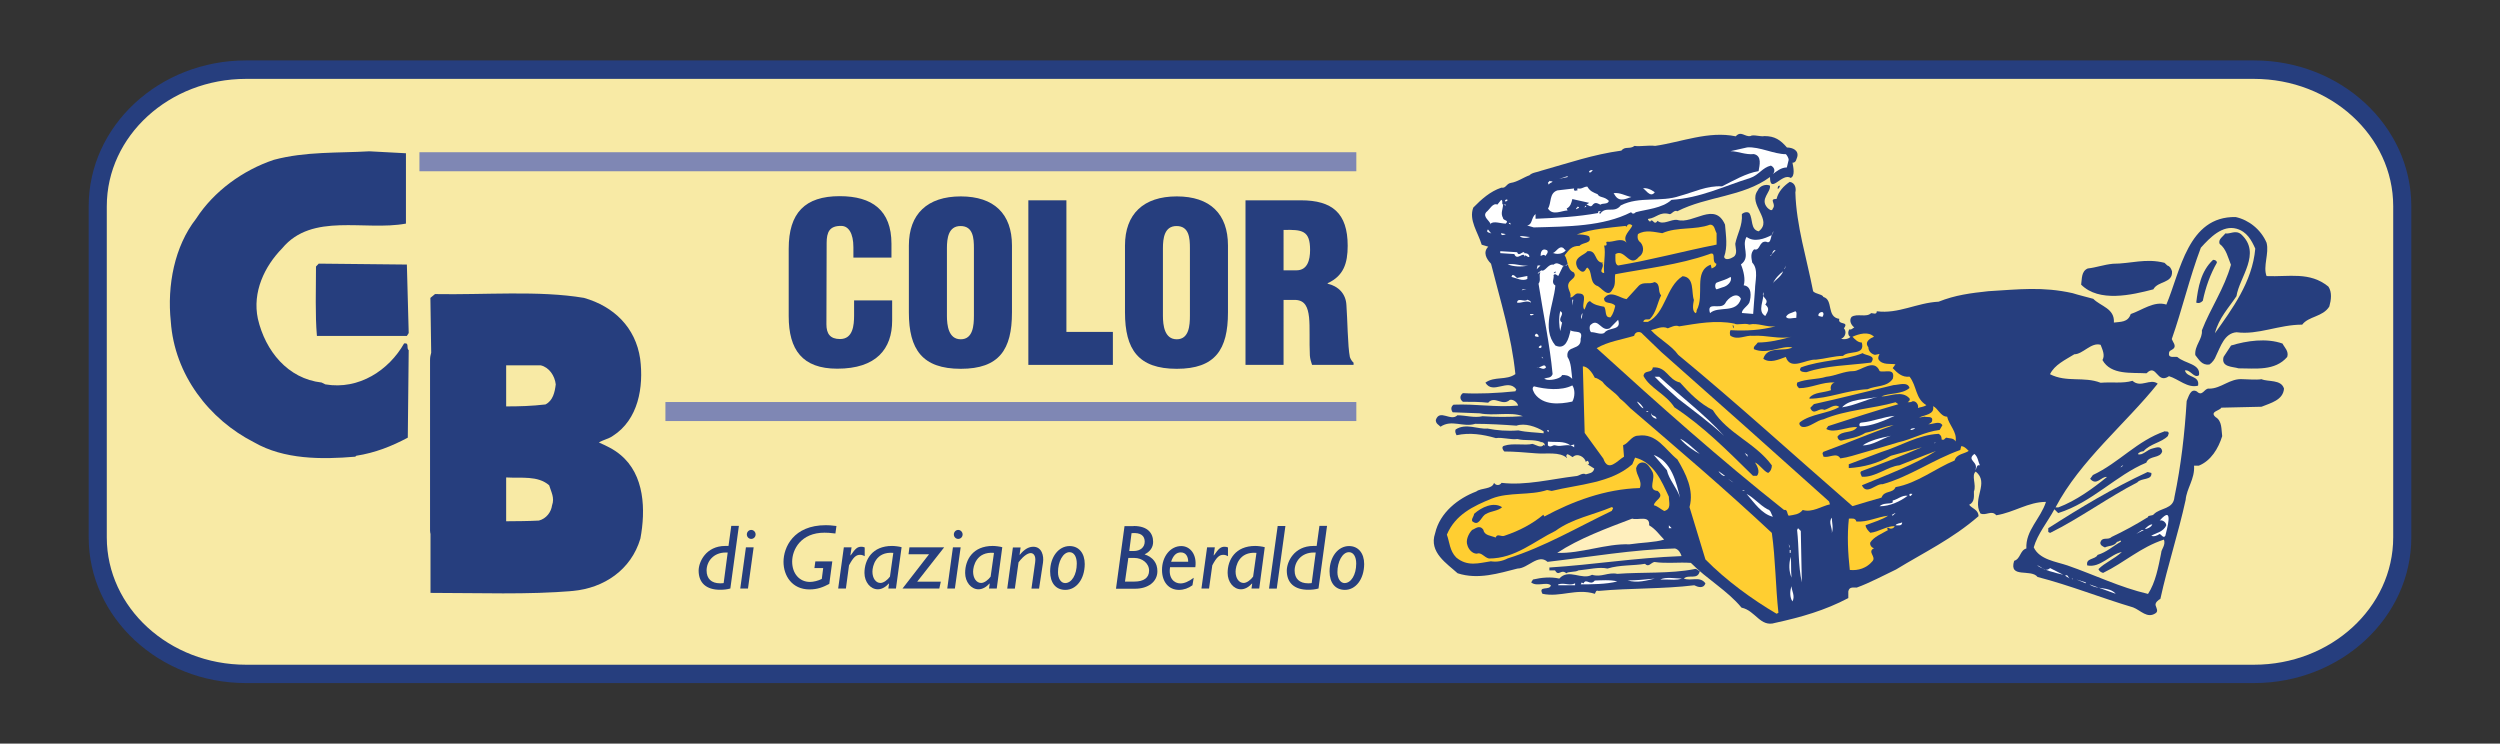 <?xml version="1.0" encoding="utf-8"?>
<!-- Generator: Adobe Illustrator 25.4.1, SVG Export Plug-In . SVG Version: 6.00 Build 0)  -->
<svg version="1.1" id="Livello_1" xmlns="http://www.w3.org/2000/svg" xmlns:xlink="http://www.w3.org/1999/xlink" x="0px" y="0px"
	 viewBox="0 0 216.78 64.48" style="enable-background:new 0 0 216.78 64.48;" xml:space="preserve">
<rect x="0" y="0" width="216.78" height="64.48" fill="#333333" stroke="none"/>
<style type="text/css">
	.st0{fill:#F8EAA5;}
	.st1{fill:none;}
	.st2{fill:#263E7E;}
	.st3{fill:#FFFFFF;}
	.st4{fill:#FFCE31;}
	.st5{fill:#FFEFBD;}
	.st6{fill:#7F87B4;}
	.st7{display:none;}
	.st8{display:inline;fill:#133A6E;}
</style>
<g>
	<path class="st0" d="M196.15,58.43H20.64c-6.47,0-11.77-5.3-11.77-11.77V17.81c0-6.47,5.3-11.77,11.77-11.77h175.51
		c6.47,0,11.77,5.3,11.77,11.77v28.85C207.91,53.14,202.62,58.43,196.15,58.43z"/>
	<rect x="8.48" y="6.04" class="st1" width="199.83" height="52.39"/>
	<rect x="8.48" y="6.04" class="st1" width="199.83" height="52.39"/>
	<path class="st2" d="M21.33,6.84c-6.66,0-12.07,4.95-12.07,11.04V46.6c0,6.09,5.41,11.04,12.07,11.04h174.12
		c6.66,0,12.07-4.95,12.07-11.04V17.88c0-6.09-5.42-11.04-12.07-11.04H21.33z M195.45,59.23H21.33c-7.52,0-13.64-5.67-13.64-12.64
		V17.88c0-6.97,6.12-12.64,13.64-12.64h174.12c7.52,0,13.64,5.67,13.64,12.64V46.6C209.09,53.56,202.97,59.23,195.45,59.23"/>
	<path class="st2" d="M151.78,11.8c0.24-0.17,0.89,0.08,1.22,0c0.89,0,1.38,0.33,1.95,0.99c0.49,0,1.05,0.25,0.89,0.83
		c-0.08,0.16-0.08,0.49-0.41,0.49c0.08,0.41,0.24,1.16-0.16,1.32c-0.73-0.5-1.79,1.48-1.79-0.08c-2.36,1.73-5.44,1.65-8.04,2.97
		c-0.24-0.16-0.49,0.25-0.65,0.25c-0.89-0.25-1.14,0.33-1.87,0.41c-0.08,0.08,0.08,0.16,0.16,0.25c0.24-0.41,0.32,0.41,0.65-0.08
		c0.49,0.41,1.14-0.16,1.71-0.08c1.38,0.41,3.25-1.65,4.14,0.41c0.08,0.99,0.24,1.9-0.08,2.8c0.08,0.33,0.57,0.16,0.81,0
		c0.4-0.25,0.16-0.83,0.16-1.15c0.16-0.83,0.65-1.57,0.57-2.56c0.16-0.16,0.49-0.25,0.65-0.08c0.33,0.5,0.08,1.41,0.81,1.57
		c1.3-0.99-0.98-2.31-0.08-3.55c0.16-0.41,0.73-0.58,1.06-0.41c0.08,0.58-0.89,1.15-0.24,1.9c0.08,0.08,0.41,0.41,0.49,0.08
		c0.32-0.41-0.4-0.83,0.32-0.83c0.16-0.66,0.65-1.15,1.14-1.48c0.49,0.08,0.57,0.58,0.49,0.91c0.08,2.89,0.98,5.69,1.54,8.58
		c0.24,0.25,0.81,0.25,0.89,0.49c0.89,0.25,0.24,1.73,1.38,1.9c-0.16,0.58,0.89,0.16,0.4,0.82c0.24,0.25,0.16,0.74-0.24,0.91
		c0.33,0.08,0.65,0,0.81-0.17c-0.24-0.08-0.24-0.5-0.08-0.66c0.16,0.08,0.24-0.08,0.41-0.16c-0.24-0.17-0.49-0.58-0.24-0.91
		c0.49-0.33,1.3,0.08,1.7-0.33c0.16,0,0.49,0.17,0.49-0.16c1.87,0.25,3.49-0.74,5.36-0.83c1.46-0.58,2.76-0.74,4.31-0.91
		c2.68-0.16,4.71-0.41,7.31,0.17c0.49,0.16,1.22,0.33,1.79,0.49c0.65,0.66,1.87,0.83,1.79,2.06c0.57-0.08,1.22,0,1.46-0.74
		c0.98-0.33,2.03-1.16,3.09-0.82c1.22-2.89,1.87-7.67,6.01-7.59c1.14,0.25,2.19,1.08,2.68,2.23c0.24,0.91-0.33,2.06,0,2.89
		c1.95,0.08,3.74-0.41,5.36,0.91c0.33,0.49,0.24,1.16,0.08,1.73c-0.57,0.91-1.79,0.83-2.35,1.57c-2.03,0-3.82,0.91-5.69,0.66
		c-1.06,0.08-1.38,1.24-1.79,2.06c-0.08,0.25-0.32,0.58-0.57,0.74c-0.65,0.08-0.89-0.41-1.22-0.82c-0.08-0.83,0.65-1.4,0.57-2.14
		c0.73-1.9,1.95-3.63,2.52-5.69c-0.24-0.58-0.41-1.4-0.98-1.81c-0.16-0.41,0.33-0.66,0.49-0.91c0.41,0.08,0.89-0.33,1.38,0.08
		c1.79,1.65-0.16,3.71-0.41,5.36c-0.65,0.99-1.54,1.9-1.87,3.22c1.46-2.06,3.25-4.45,3.5-7.34c-0.33-0.74-0.73-1.48-1.63-1.73
		c-1.22-0.33-2.28,0.75-3.09,1.65c-0.97,2.56-1.62,5.36-2.52,7.92c0.08,0.25,0.41,0.57,0.16,0.82c-0.16,0.16-0.4,0.16-0.4,0.41
		c-0.08,0.49,0.57,0.25,0.73,0.33c0.65,0.58,2.03,0.58,1.87,1.57c-0.41,0.33-0.73-0.5-1.22-0.41c0.16,0.66,1.3,0.41,1.14,1.32
		c-0.89,0.25-1.71-0.58-2.52-0.82c-1.06,0.74-1.06-1.16-1.95-0.25c-1.3-0.08-3.09,0.17-3.82-1.15c0.24-0.41,0-0.91-0.16-1.32
		c-0.81-0.25-1.54,0.82-2.28,0.82c-0.81,0.5-1.71,0.91-2.11,1.73c1.46,0.74,2.92,0.17,4.39,0.74c0.98-0.08,1.95,0.08,2.76-0.17
		c0.73,0.66,1.54-0.25,2.19,0.25c-2.76,3.46-6.74,6.68-8.86,10.73h0.24c1.54-0.58,3.01-1.65,4.22-2.64
		c-0.49-0.08-0.89,0.82-1.46,0.16l0.24-0.33c2.28-1.07,3.82-2.97,6.25-3.8c0.08,0.09,0.24-0.08,0.33,0.17l-0.08,0.25
		c-0.57,0.58-1.54,0.66-2.11,1.32c-0.16,0-0.41,0.08-0.49,0.25c0.4,0.16,0.81-0.41,1.3-0.5c0.32-0.08,0.73-0.25,0.81,0.25
		c-0.16,0.66-1.14,0.33-1.38,0.99c-2.6,1.07-4.71,3.46-7.64,4.37l-0.33-0.33c-0.57,1.07-1.46,2.14-1.79,3.3
		c0.49,1.07,1.95,1.24,2.92,1.57c2.36,0.82,4.55,1.9,6.99,2.47c0.65-0.99,0.89-2.31,1.14-3.55c0-0.33,0.41-0.66,0.24-1.16
		c-2.03,0.66-3.41,1.98-5.28,2.89c-0.24-0.08-0.32-0.16-0.4-0.33c0.57-0.57,1.3-0.83,2.03-1.48c-0.97,0.16-1.87,1.4-3,1.16
		c-0.16-0.66,0.73-0.5,0.89-0.91c0.81-0.25,1.3-0.74,2.03-1.15c0-0.25-0.24,0.08-0.33,0c-0.24,0.41-0.73,0.33-1.06,0.5
		c-0.16-0.08-0.4-0.17-0.4-0.41c0.16-0.58,0.65-0.17,0.98-0.5c1.06-0.5,2.11-1.07,3.17-1.73c-0.08-0.16,0.41-0.08,0.49-0.24
		c0.57-0.58,1.7-0.41,1.79-1.49c0.57-2.72,0.89-5.53,1.06-8.33c0.16-0.33,0.33-1.15,0.89-0.82c0.49,0.49,0.65-0.33,1.06-0.25
		c1.06,0,1.79-0.91,2.92-0.82c0.4,0,1.14,0.08,1.62,0c0.57,0.25,1.71,0,1.95,0.82c-0.08,0.99-1.14,1.24-1.95,1.57l-3.49,0.08
		c-0.08,0.25-1.06,0.33-0.49,0.82c0.57,0.33,0.49,1.07,0.57,1.65c-0.33,1.07-0.98,2.14-2.03,2.56h-0.41
		c0.08,1.15-0.65,1.98-0.73,2.97c-0.65,2.97-1.54,5.61-2.19,8.58c-0.16,0.08-0.49,0.33-0.41,0.58c0.08,0.25,0.24,0.49,0,0.66
		c-0.73,0.5-1.3-0.25-1.95-0.5c-2.76-0.82-5.44-1.9-8.29-2.64c-0.57-0.74-2.52,0.17-2.03-1.4c0.57-0.17,0.49-0.91,1.06-1.07
		c-0.08-1.57,1.22-2.56,1.7-4.04c-1.54,0-2.76,0.91-4.31,1.16c-0.41-0.49-0.9,0.08-1.38-0.16c-0.73-1.32,0.81-2.64-0.4-3.63
		c-0.41,0.33,0.08,1.15-0.16,1.73c0,0.41,0.08,0.91-0.41,1.15c0.24,0.33,0.81,0.42,0.81,0.99c-2.28,1.98-4.71,3.13-7.15,4.62
		c-1.06,0.5-2.27,1.16-3.41,1.57c-0.32,0-0.65-0.08-0.73,0.33v0.58c-2.03,1.07-4.06,1.65-6.34,2.15c-1.3,0.41-1.71-1.07-2.92-1.32
		c-1.22-1.48-3-2.47-4.39-3.88c-1.05-0.08-2.11,0.08-3.17-0.08c-0.32,0.08-0.49,0.49-0.81,0.16c-0.97,0.17-2.19,0.08-3.25,0.41
		c-0.73-0.16-1.62,0.08-2.52,0.16c-0.24,0.17-0.89,0.08-1.05,0.25c-0.49-0.41-0.65,0.33-0.98-0.25h-0.49v-0.25
		c3.9-0.25,7.31-0.83,11.46-0.99c-0.08-0.25-0.24-0.58-0.57-0.66c-3.57,0.08-7.39,0.74-11.05,1.16c-0.81-0.74-1.71,0.58-2.6,0.58
		c-1.63,0.41-3.41,0.99-5.2,0.41c-0.89-0.82-2.52-1.81-1.95-3.46c0.41-1.82,2.03-3.05,3.57-3.63c0.41-0.33,1.38-0.17,1.54-0.75
		c0.16,0.25,0.49,0.25,0.65,0c2.11,0.25,4.3-0.33,6.42-0.58c0.32,0,0.57-0.33,0.89-0.16c0.24-0.08,0.65-0.08,0.73-0.5l-0.65-0.41
		c0.08,0,0.08,0.17,0.16,0c0.08,0,0-0.16,0-0.16c-0.08-0.17-0.16-0.09-0.24,0c-0.08-0.42-0.73-0.83-1.14-0.42
		c-0.16-0.08-0.33-0.25-0.49-0.25l-0.08,0.16c0,0,0.08,0.08,0.08,0.17c-0.65-0.58-1.79-0.33-2.68-0.41
		c-0.97-0.08-1.95-0.16-2.76-0.16c-0.08-0.08-0.32-0.42,0-0.5c0.73-0.25,1.79,0,2.44-0.16c0.32,0.08,0.73,0.41,0.98,0.08l0.08,0.08
		c0.08-0.25-0.33-0.41-0.41-0.25l0.08-0.08c-0.65-0.25-1.38-0.08-2.03-0.25c-0.57,0.08-1.3-0.17-1.87-0.08
		c-1.14-0.33-2.28-0.5-3.41-0.25c-0.08-0.17-0.16-0.33-0.08-0.5c0.89-0.58,1.95,0,2.76-0.08c0.81,0.16,1.7,0.24,2.68,0.16
		c0.73,0.17,1.54,0.17,2.19,0.25v-0.17c-0.65-0.41-1.63-0.74-2.36-0.49c-1.05-0.08-2.43-0.16-3.57-0.16
		c-1.06,0.33-2.03-0.41-3.01,0.25c-0.16-0.17-0.41-0.25-0.41-0.58c0.33-0.99,1.3,0.16,1.87-0.41c0.73,0,1.46,0.25,2.19,0.08
		c1.14,0.08,2.28,0.08,3.49,0c-1.06-0.41-2.52,0-3.74-0.25l-2.35-0.09c-0.16-0.24-0.16-0.49,0.08-0.66c2.03-0.08,3.57,0.25,5.6,0.08
		c-0.08-0.33-0.49-0.58-0.73-0.49c-0.65,0.58-1.3-0.41-1.87,0.24c-0.73-0.08-1.38-0.08-2.19-0.08c-0.33-0.25-0.24-0.58,0-0.75
		c1.3,0.08,3.01,0,4.55-0.16l0.08-0.17c-0.73-0.99-2.03,0.5-2.68-0.58c0.81-0.58,1.79-0.17,2.6-0.74c-0.33-3.3-1.3-6.35-2.11-9.57
		c-0.4-0.41-0.73-0.99-0.24-1.48l-0.57-0.17c-0.32-1.07-1.14-2.14-0.73-3.22c0.73-0.74,1.46-1.4,2.44-1.73
		c0.4,0.08,0.4-0.33,0.81-0.41c0.57-0.08,1.14-0.5,1.62-0.66c0.24-0.25,0.65-0.25,1.06-0.41c2.36-0.66,4.47-1.4,6.91-1.73
		c0.32-0.41,0.73-0.09,1.14-0.41c0.49,0.08,1.22-0.08,1.79,0c2.28-0.33,4.63-1.32,6.99-0.83C150.96,11.31,151.29,11.88,151.78,11.8"
		/>
	<path class="st3" d="M154.86,13.37c0.08,0.08,0.24,0.33,0.24,0.49l-0.16,0.66c-0.49,0-0.89,0.33-1.22,0.58
		c0.24-0.25,0.16-0.58-0.16-0.74c-0.73,0.16-1.06,0.83-1.79,1.07c-2.36,0.74-4.31,1.73-6.83,1.9c-0.81,0.74-2.19,0.82-3.09,1.07
		c-0.16,0.16-0.32,0.16-0.41,0c-2.44,1.24-5.44,1.24-8.45,1.32l-0.57-0.17c0.49-0.08,0.33-0.66,0.73-0.99v0.41
		c1.87-0.08,3.66-0.17,5.44-0.5c-0.08-0.16,0.08-0.16,0.16-0.16h0.16c-0.08,0-0.16,0-0.24,0.16l0.08,0.08
		c0.49-0.74,1.22,0,1.79-0.74c1.62-0.82,3.49-0.25,5.12-0.82c1.22-0.33,2.36-0.91,3.66-0.83c0.97-0.49,2.11-1.15,3.17-1.32
		c0.08-0.49,0.32-1.32-0.41-1.48c-0.73,0.08-1.38-0.25-2.03-0.25l1.46-0.33C152.59,12.71,153.81,13.37,154.86,13.37"/>
	<path class="st2" d="M35.19,19.39c-3.57,0.66-8.12-0.99-10.72,2.14c-1.54,1.57-2.6,3.8-2.11,6.11c0.65,2.8,2.6,5.2,5.53,5.53
		l0.32,0.16c2.92,0.5,5.52-1.24,6.83-3.55c0.49-0.08,0.16,0.41,0.4,0.58l-0.08,7.59c-1.38,0.74-2.84,1.32-4.47,1.57l-0.08,0.08
		c-2.92,0.25-6.18,0.25-8.77-1.24c-3.9-1.98-6.91-5.86-7.23-10.48c-0.33-3.13,0.32-6.52,2.19-8.91c1.54-2.39,4.06-4.21,6.74-5.11
		c2.76-0.74,5.6-0.58,8.29-0.74l3.17,0.17V19.39z"/>
	<path class="st3" d="M147.96,13.21h0.24H147.96z"/>
	<path class="st3" d="M138.13,14.77c-0.08,0-0.16,0.25-0.32,0.17C137.72,14.86,137.96,14.69,138.13,14.77"/>
	<polygon class="st3" points="135.2,15.51 135.93,15.35 135.93,15.27 	"/>
	<path class="st3" d="M134.63,15.76c-0.08,0.08-0.25,0.08-0.33,0.25l-0.08-0.16l0.16-0.17C134.47,15.76,134.55,15.68,134.63,15.76"
		/>
	<path class="st3" d="M134.71,15.68h0.24H134.71z"/>
	<path class="st2" d="M154.37,16.09c-0.08,0.08-0.08,0.33-0.24,0.25l0.08-0.25C154.21,16.18,154.29,16.09,154.37,16.09"/>
	<path class="st3" d="M138.53,16.84c0.16,0.33,0.57,0.16,0.98,0.58c-0.08,0.33-0.57,0.17-0.73,0.33c-0.33-0.16-0.49-0.25-0.73,0.08
		c-0.16,0.16-0.33-0.08-0.49-0.08l0.24-0.16l-1.46-0.33c-0.08,0.33-0.16,0.66-0.49,0.82l0.08,0.17c-0.49,0-1.3,0.49-1.7-0.17
		c0.32-0.49,0.08-1.32,0.81-1.57l1.46-0.17c-0.08,0.17,0.09,0.25,0.17,0.17c0.24,0.08,0-0.17,0.16-0.17
		c0.33,0.08,0.49-0.16,0.81-0.16C137.88,16.59,138.13,16.67,138.53,16.84"/>
	<path class="st3" d="M143.49,16.67c-0.41,0.58-0.89-0.41-1.06-0.33C142.76,16.26,143.16,16.42,143.49,16.67"/>
	<path class="st3" d="M141.46,17.08c-0.32,0.08-0.97,0.5-1.38-0.08l-0.16-0.25C140.48,16.67,140.97,17,141.46,17.08"/>
	<path class="st3" d="M130.73,17.33c0,0.08-0.08,0.08-0.16,0.16l-0.08-0.08C130.57,17.33,130.57,17.25,130.73,17.33"/>
	<path class="st3" d="M130.49,17.74h0.08v0.08l-0.24-0.08c0,0.41-0.24,0.74,0,1.16c0,0.25,0.57,0.16,0.24,0.49
		c-0.41,0-1.06-0.25-1.3,0v0.08c-0.08-0.33-0.73-0.66-0.4-1.07c0.32-0.25,0.57-0.83,0.97-0.66l0.33-0.41
		C130.41,17.41,130.08,17.83,130.49,17.74"/>
	<polygon class="st3" points="137.39,17.99 137.56,17.91 137.48,17.83 	"/>
	<path class="st3" d="M136.91,17.99c0,0.08-0.16,0.08-0.24,0.16v-0.08l0.16-0.17C136.83,17.99,136.99,17.91,136.91,17.99"/>
	<path class="st3" d="M130.98,19.48c-0.08-0.08-0.16-0.08-0.16-0.08l0.08-0.08C130.98,19.31,130.98,19.39,130.98,19.48"/>
	<path class="st4" d="M141.54,19.56c-0.16,0.41-0.89,0.91-0.49,1.48c-0.49-0.49-1.14,0-1.71-0.08c-0.16,0.08,0.08,0.16-0.08,0.33
		h-0.16c0.16,0.74-0.09,1.57,0,2.39c-0.57-0.08,0.08-0.58-0.17-0.82l0.08-0.08c-0.81,0-0.49-1.15-1.38-0.99
		c-0.16,0.33-1.38,0.5-0.81,1.49c0.24,0.25,0.49,0.49,0.73,0l0.08-0.08c0.49,0.33,0.16,1.24,0.81,1.57c0.4,0.08,0.98,1.15,1.38,0.33
		c0.32-0.41,0.16-0.91,0.24-1.32c2.6-0.49,5.53-0.82,8.12-1.73c0.73-0.33,0.16,0.66,0.65,0.82c0,0.25-0.24,0.33-0.41,0.41
		l-0.08-0.33c-1.54,0.58-0.49,2.64-1.22,3.96c0,0.08,0,0.16-0.08,0.25c-0.33-0.17-0.24-0.74-0.16-1.15
		c-0.24-0.66,0.08-1.98-0.98-2.06c-1.46,0.91-1.46,3.22-3.01,3.96h-0.4c0.08-0.33,0.4-0.16,0.57-0.24c0.57-0.58,0.65-1.41,0.98-2.06
		c-0.33-0.33,0-0.99-0.57-1.15c-0.49,0.24-0.97-0.08-1.38,0.33l-1.05,1.15c-0.57-0.08-1.38-0.83-1.95-0.08
		c0,0.58,0.65,0.25,0.97,0.66c-0.08,0.33-0.16,0.66-0.4,0.99c-0.57,0.08-0.33-0.66-0.57-0.91c-0.41-0.08-0.9-0.16-1.22-0.49
		c-0.32,0.08-0.32,0.49-0.49,0.74c-0.33-0.41,0.41-1.4-0.49-1.4c-0.32-0.08-0.49,0.41-0.73,0.33c0.16-0.41-0.41-0.82-0.08-1.32
		c0.16-0.25,0.65-0.41,0.4-0.83c-0.65-0.25-0.49-1.07-0.81-1.49c0.41-0.49,0.57-0.82,1.3-0.82c0.24-0.33,1.14-0.17,0.82-0.83
		c-0.33-0.16-0.73-0.16-1.06-0.16c1.3-0.5,2.84-0.58,4.22-0.74l0.09,0.08C141.13,19.39,141.38,19.39,141.54,19.56"/>
	<path class="st4" d="M148.85,20.22v0.99c-2.93,0.58-5.61,1.32-8.53,1.81c-0.32-0.08-0.24-0.66-0.24-0.99
		c0.82-0.5,1.22,1.24,2.03,0.25c0.41-0.25,0.49-0.83,0.16-1.24c-0.24-0.17-0.32-0.41-0.24-0.74c0.65-0.41,1.46-0.17,2.11-0.08
		c1.3-0.58,2.84-0.25,4.14-0.74C148.69,19.47,148.69,19.97,148.85,20.22"/>
	<path class="st3" d="M129.35,20.3c-0.08-0.17-0.57-0.08-0.33-0.41L129.35,20.3z"/>
	<path class="st3" d="M153.15,20.96c-0.65-0.08-0.49,0.83-1.05,0.66c-0.33,0.33-0.24,0.74-0.16,1.15c0.57,0.58,0.24,1.65,0.24,2.31
		l-0.16,2.14l-0.98-0.08c0-0.33,0.49-0.58,0.65-0.91c0.16-0.5,0.24-1.4-0.49-1.49c0.16-0.49,0-1.24-0.24-1.81
		c0.9-0.66,0-1.57,0.49-2.39c0.65,0.5,1.54,0.17,2.19-0.16l0.16-0.33C153.48,20.38,153.64,21.21,153.15,20.96"/>
	<path class="st3" d="M130.57,20.3c-0.16,0.08-0.41,0.17-0.41-0.08L130.57,20.3z"/>
	<path class="st3" d="M132.68,20.55c-0.16,0.08-0.73,0.16-0.89-0.08C132.11,20.46,132.44,20.55,132.68,20.55"/>
	<path class="st3" d="M135.77,21.7c-0.16,0.25-0.65,0.41-1.06,0.25h-0.08c0.32-0.08,0.57-0.74,0.97-0.41
		C135.61,21.62,135.69,21.62,135.77,21.7"/>
	<path class="st3" d="M134.15,21.7c0.16,0.16-0.08,0.41-0.16,0.5c-0.08-0.17-0.24-0.08-0.4,0C133.58,21.95,133.66,21.46,134.15,21.7
		"/>
	<path class="st3" d="M153.48,22.2c0.24,0,0.16-0.58,0.49-0.5L153.48,22.2z"/>
	<path class="st3" d="M131.55,21.87c0.16,0.41,0.41-0.08,0.65,0l-0.08,0.08c0.16,0,0.41,0,0.49,0.25v0.08c-0.16,0.08-0.4-0.33-0.4,0
		c-0.08-0.58-0.65,0.41-0.9-0.25l-1.22-0.08v-0.17L131.55,21.87z"/>
	<path class="st2" d="M192.23,22.78c-0.57,0.99-0.98,2.14-1.22,3.3c-0.16,0.16-0.32,0.25-0.57,0.16c0.16-1.32,0.4-2.72,1.46-3.71
		C192.07,22.53,192.23,22.61,192.23,22.78"/>
	<path class="st2" d="M187.93,23.02c0.24,0.08,0.32,0.25,0.41,0.5c0.08,1.07-1.22,0.82-1.62,1.57c-1.87,0.49-4.71,1.15-6.26-0.41
		c0.08-0.5,0-1.15,0.57-1.4c0.73-0.08,1.38-0.33,2.19-0.41c1.54,0,2.84-0.5,4.47-0.08L187.93,23.02z"/>
	<path class="st2" d="M35.44,28.88l-0.16,0.25h-7.8c-0.16-1.82-0.08-4.04-0.08-6.02l0.24-0.25l7.64,0.08L35.44,28.88z"/>
	<path class="st3" d="M132.52,23.02c-0.65,0.16-1.3,0.08-1.79-0.08C131.22,22.78,131.95,23.11,132.52,23.02"/>
	<path class="st3" d="M135.93,22.86c0,0.25-0.33,0.16-0.41,0.25l-0.4,0.82c-0.16-0.08-0.24-0.24-0.41-0.08
		c0.08,0.33-0.24,0.66,0.16,0.91c-0.16,1.73-1.22,3.71,0,5.2c0.89,0.41,1.14-0.58,1.3-1.24v-0.08c0.41,0.25,1.14-0.08,0.89,0.74
		c0.08,1.07-1.3,0.49-1.14,1.57c0.33,0.49,0.33,1.24,0.41,1.9c-0.33-0.33-0.57-0.33-0.89-0.33c0,0.24-0.81,0.49-1.3,0.41l-0.24-0.08
		c0.24-0.16,0.57,0,0.73-0.41c-0.25-2.64-0.81-5.2-1.22-7.84c0.24-0.33,0-0.66,0.16-0.99c-0.16,0-0.08,0.16-0.24,0.08l0.32-0.25
		c0.33,0.17,0.57-0.58,1.06-0.49C135.2,22.53,135.53,23.44,135.93,22.86"/>
	<polygon class="st3" points="133.33,23.02 133.25,23.35 133.58,23.02 	"/>
	<polygon class="st3" points="154.7,23.35 154.78,23.27 154.86,23.03 	"/>
	<path class="st3" d="M154.62,23.52c-0.16,0.49-0.81,0.83-0.89,1.07C153.89,24.18,154.29,23.77,154.62,23.52"/>
	<polygon class="st2" points="134.71,23.68 134.88,23.68 134.88,23.52 	"/>
	<path class="st3" d="M131.55,24.1l0.89-0.17v0.25c-0.4,0.25-0.97-0.08-1.38-0.17l0.08-0.16C131.38,23.85,131.38,24.01,131.55,24.1"
		/>
	<path class="st3" d="M150.07,24.01c0.16,0.41-0.32,0.83-0.73,0.91l-0.49,0.17c-0.16-0.08-0.16-0.5,0-0.58
		C149.26,24.34,149.66,24.26,150.07,24.01"/>
	<polygon class="st3" points="131.54,25 131.46,25 131.63,25 	"/>
	<polygon class="st3" points="132.03,25.09 131.95,25.17 132.36,25.09 	"/>
	<path class="st3" d="M153.07,26.41c0.41,0.33,0.24,0.58,0,0.99c-0.73-0.41-0.08-1.4-0.16-2.06
		C152.67,25.83,153.48,25.91,153.07,26.41"/>
	<path class="st3" d="M150.96,25.91c-0.4,1.32-1.95,0.58-2.68,1.24c-0.33-1.07,0.89-0.25,1.3-0.82
		C149.82,25.83,150.64,25.25,150.96,25.91"/>
	<path class="st3" d="M132.76,26.24c-0.4-0.25-0.81,0.08-1.22,0c0.08-0.49,0.65,0,0.89-0.25C132.44,25.99,132.76,26.08,132.76,26.24
		"/>
	<polygon class="st3" points="136.34,25.99 136.34,26.49 136.42,25.99 	"/>
	<path class="st3" d="M135.45,27.97l-0.16,0.74c-0.08-0.41-0.16-1.07,0-1.73C135.77,27.23,134.96,27.64,135.45,27.97"/>
	<path class="st3" d="M145.92,27.23v-0.25V27.23z"/>
	<path class="st3" d="M155.76,27.56c-0.33,0-0.73,0.16-0.89-0.08c0.16-0.33,0.49-0.33,0.81-0.49
		C155.84,27.07,155.76,27.31,155.76,27.56"/>
	<path class="st3" d="M158.11,27.31l-0.08,0.17l-0.33-0.08C157.54,27.15,158.19,26.82,158.11,27.31"/>
	<path class="st3" d="M133.01,27.23c-0.08,0.08-0.24,0.17-0.33,0.08v-0.08H133.01z"/>
	<path class="st3" d="M137.15,27.64c-0.08,0-0.08-0.33,0.08-0.49L137.15,27.64z"/>
	<path class="st3" d="M139.1,28.88c-0.33,0.16-0.73-0.08-1.14-0.08c-0.16-0.17-0.16-0.58,0-0.66c0.65-0.58,0.89,0.66,1.62,0.33
		l0.73-0.74C140.64,28.72,139.51,28.31,139.1,28.88"/>
	<path class="st4" d="M150.39,28.06c0.24,0.17,0.81-0.08,1.3,0.08c0.73-0.17,1.46,0.25,2.27,0.16c-1.3,0.33-2.52,0.41-3.9,0.33
		c-0.08,0.08-0.08,0.41,0,0.49c0.65,0.41,1.3-0.08,1.95,0c1.14-0.08,2.36,0.33,3.33,0.08c-0.89,0.25-1.95,0.5-2.92,0.5
		c-0.16,0.25-0.41,0.33-0.33,0.58c1.14,0.49,2.36-0.33,3.33-0.16c-0.65,0.41-2.19-0.17-2.52,0.99c0.57,0.41,1.3,0.08,1.95-0.16
		c0.4,1.24,1.79,0.16,2.6,0.24c0.81-0.08,1.63-0.33,2.36-0.33c0.49-0.5,1.95,0,1.63-1.16c-0.33,0-0.57-0.25-0.81-0.5
		c0.57-0.25,1.38-0.49,1.87,0c-0.24,0.09-0.89,0.41-0.49,0.91c0,0.33,0.24,0.58,0.57,0.66l0.4-0.08c-0.08,0.17-0.16,0.33-0.08,0.49
		c0.33,0.5,1.06,0.33,1.46,0.41l-0.24,0.33c0.4,0.41,0.81,0.82,1.46,0.74c0.65,0.82,0.49,1.9,1.46,2.47
		c-0.24,0.17-0.57,0.17-0.73,0.25c0.08-0.25-0.16-0.66-0.49-0.58c-0.08,0.08-0.24,0.08-0.4,0.08c0.08-0.08,0.24-0.16,0.16-0.33
		c-0.65-0.74-1.71-0.17-2.44-0.17c0.65-0.33,1.79-0.16,2.44-0.74c-0.16-0.58-0.98-0.25-1.38-0.25c-2.44,0.58-4.63,1.15-6.91,1.65
		l-0.32,0.33c0.32,0.74,0.73-0.08,1.22,0.17c0.41-0.08,0.89-0.58,1.3-0.25c-0.98,0.58-2.44,0.58-3.41,1.32
		c-0.16,0.16,0.08,0.41,0.24,0.41c0.57,0.08,1.22-0.58,1.79-0.66c1.95-0.82,4.23-0.91,6.26-1.48l0.24,0.17
		c-2.03,0.58-4.06,1.24-6.09,1.9l-0.16,0.25c0.73,0.41,1.87-0.25,2.68-0.16c-0.41,0.58-1.3,0.25-1.71,0.82
		c0,0.16,0.16,0.41,0.4,0.33c0.65-0.17,1.38-0.25,2.03-0.66c0.89-0.17,1.63-0.58,2.44-0.66c-1.95,0.66-4.06,1.57-6.09,2.31
		c-0.16,0.17,0,0.25,0,0.41c0.49,0.16,1.14-0.41,1.47,0.16c0.65-0.08,1.38-0.33,1.95-0.49c1.14-0.33,2.03-0.58,3.09-0.91
		c1.14-0.25,2.28-0.91,3.57-1.07l0.24-0.41c-0.24-0.41-0.81-0.08-1.22-0.08c0.16-0.08,0.33-0.16,0.33-0.33
		c0.08-0.42-0.49-0.25-0.65-0.33l-0.49,0.08c0.49-0.25,1.38-0.25,1.22-0.99c0.41,0.16,0.65,0.91,1.22,0.91
		c0.16,0.74,0.89,1.32,0.73,2.15c-0.16-0.33-0.57-0.25-0.81-0.33c-0.16,0.08-0.16,0.25-0.4,0.16c0-0.16,0-0.33-0.25-0.49
		c-1.79,0.08-3.33,1.07-4.96,1.57l-2.84,1.07v0.33c1.3-0.08,2.52-0.41,3.66-1.07c0.89-0.25,1.79-0.5,2.68-0.74
		c-1.71,0.74-3.41,1.4-5.2,2.06c-0.24,0.08-0.08,0.33,0,0.5c1.14,0.08,2.27-0.91,3.25-0.99c1.05-0.41,2.03-0.82,3.17-1.24
		c-1.79,1.15-4.23,2.06-6.42,2.97c0.41,0.91,1.22-0.17,1.79-0.09c2.36-0.66,4.39-2.14,6.74-2.97l0.08-0.33
		c0.24,0,0.41,0.17,0.65,0.41c-0.33,0.25-1.06,0.25-1.22,0.83c-1.62,0.66-3.25,1.98-5.12,2.31c-0.24,0.58-0.98,0.25-1.22,0.91
		c-0.89,0.25-1.7,0.49-2.52,0.74c-5.12-4.45-9.91-8.83-15.11-13.12c-0.57-0.82-1.71-1.4-2.36-2.14c0.4-0.08,0.98-0.41,1.46-0.16
		c0.24-0.08,0.65-0.33,0.98-0.17C147.15,28.06,148.77,27.73,150.39,28.06"/>
	<path class="st2" d="M150.31,28.22c0,0.08,0.08,0.16,0,0.25l-0.08-0.25H150.31z"/>
	<path class="st4" d="M144.06,30.53c4.95,4.37,9.67,8.58,14.54,12.95l0.08,0.25c-0.73,0.16-1.54,0.74-2.36,0.49
		c-0.33,0.41-0.73,0.41-1.22,0.5c-0.16-0.16-0.08-0.58-0.4-0.5c-5.52-4.37-10.81-9.08-16.25-14.03c0.98-0.58,2.19-0.74,3.25-1.07
		c0.08-0.41,0.57-0.41,0.73-0.16L144.06,30.53z"/>
	<path class="st3" d="M133.41,29.13v0.08c-0.08,0-0.49,0-0.24-0.25C133.25,28.88,133.41,29.05,133.41,29.13"/>
	<path class="st3" d="M132.36,28.96h0.32H132.36z"/>
	<path class="st2" d="M197.92,29.79c0.16,0.33,0.57,0.66,0.41,1.16c-1.06,1.24-2.76,0.99-4.22,0.99c-0.49-0.16-1.54-0.08-1.3-0.99
		l0.65-0.99C194.83,29.54,196.54,29.3,197.92,29.79"/>
	<path class="st3" d="M133.66,30.12c-0.08,0.08-0.16,0.08-0.24,0C133.42,30.04,133.74,29.79,133.66,30.12"/>
	<path class="st3" d="M133.17,30.04l-0.49-0.08L133.17,30.04z"/>
	<path class="st2" d="M162.25,31.44c-1.95,0.25-3.9,0.25-5.6,0.83c-0.16,0-0.57,0-0.57-0.25l0.08-0.16
		c1.79-0.66,3.74-0.58,5.36-1.24C161.77,30.86,162.74,30.78,162.25,31.44"/>
	<path class="st3" d="M132.93,30.94l-0.41-0.08L132.93,30.94z"/>
	<polygon class="st3" points="133.66,30.95 133.82,31.11 133.74,30.95 	"/>
	<path class="st3" d="M134.06,31.85c-0.24,0.33-0.57-0.08-0.81,0C133.66,31.93,133.9,31.44,134.06,31.85"/>
	<path class="st2" d="M162.99,32.18c0.41,0.16,1.38-0.33,1.14,0.66c-0.49,0.74-1.46,0.58-2.19,0.91c-1.79,0.08-3.41,0.82-5.04,0.82
		v-0.08c0.4-0.5,1.22-0.42,1.87-0.66c-0.08-0.25,0-0.58,0.32-0.66c-1.05-0.08-2.03,0.49-3.09,0.49c-0.16-0.16-0.24-0.24-0.16-0.49
		c0.81-0.33,1.7-0.25,2.52-0.5c0.81-0.08,1.54-0.49,2.36-0.49C161.36,32.18,162.5,31.03,162.99,32.18"/>
	<path class="st4" d="M138.29,32.76c0.16,0,0.4,0.16,0.65,0.33c0.41,0.58,1.14,0.91,1.54,1.48c0.24,0.17,0.65,0.58,0.89,0.83
		c4.14,3.55,8.21,7.01,12.27,10.81c0.32,2.31,0.32,4.62,0.57,6.93l-0.16,0.08c-2.11-1.24-4.38-2.89-6.17-4.71l-1.38-4.54
		c0.41-1.48-0.32-2.89-1.05-4.13c-1.05-0.83-1.79-2.31-3.41-2.06c-0.57,0-0.81,0.66-1.3,0.83l0.08,0.99
		c-0.57,0.33-1.38,1.4-1.79,0.17l-1.62-2.23l-0.16-5.77C137.72,31.77,138.13,32.43,138.29,32.76"/>
	<path class="st2" d="M145.68,33.17c0.81,0.91,1.71,1.82,2.84,2.39c1.3,2.06,3.66,2.81,5.12,4.79c0,0.25-0.08,0.5-0.32,0.66
		c-0.41-0.16-0.73-0.74-1.14-0.91c0.16,0.25,0.49,0.82,0.16,1.16h-0.33c-2.27-2.23-4.31-4.29-6.82-5.94
		c-0.73-1.15-2.12-1.65-2.68-2.72c0.08-0.58,0.73-0.17,0.81-0.74C144.54,31.77,144.62,32.93,145.68,33.17"/>
	<path class="st3" d="M143.89,32.68c1.79,1.65,3.98,3.3,5.6,5.11c-1.22-1.15-2.6-2.14-3.98-3.22c-0.73-0.66-1.3-1.15-2.03-1.9
		H143.89z"/>
	<path class="st3" d="M136.34,34.82c-1.14,0.25-2.52,0.33-3.25-0.66c-0.08-0.16-0.33-0.49-0.08-0.66c0.98,0.25,2.36,0.41,3.33-0.08
		C136.58,33.75,136.58,34.41,136.34,34.82"/>
	<path class="st3" d="M162.82,34.41c-1.06,0.25-1.95,0.74-3.09,0.91C160.39,34.58,161.68,34.66,162.82,34.41"/>
	<path class="st3" d="M142.51,35.4c-0.16,0-0.41-0.33-0.57-0.58C142.19,34.9,142.43,35.24,142.51,35.4"/>
	<path class="st3" d="M142.92,35.65c0.08,0-0.16,0.16-0.16,0H142.92z"/>
	<path class="st3" d="M143.65,36.31c-0.16,0-0.49-0.17-0.49-0.5C143.24,36.14,143.57,35.98,143.65,36.31"/>
	<path class="st3" d="M164.29,36.06c-0.89,0.41-2.03,0.91-3.01,0.91c-0.08-0.08-0.08-0.33,0.16-0.33
		C162.42,36.55,163.31,36.14,164.29,36.06"/>
	<path class="st3" d="M166.07,37.13c-0.08,0.08-0.24,0.16-0.41,0.16C165.67,37.13,165.91,37.13,166.07,37.13"/>
	<path class="st3" d="M134.31,37.38l-0.08,0.08l-0.08-0.17C134.23,37.3,134.31,37.3,134.31,37.38"/>
	<path class="st3" d="M136.5,37.63h0.08H136.5z"/>
	<path class="st3" d="M163.96,37.79c-0.81,0.25-1.54,0.83-2.44,0.83C162.09,38.21,163.07,37.96,163.96,37.79"/>
	<path class="st3" d="M147.39,39.36c-0.49-0.25-1.22-0.74-1.71-1.32C146.25,38.29,146.9,38.95,147.39,39.36"/>
	<path class="st3" d="M136.18,38.62l0.32-0.08v0.25c-0.49-0.41-1.05,0-1.63-0.17c-0.24-0.08-0.4,0.25-0.65,0v-0.33
		C134.88,38.37,135.61,38.2,136.18,38.62"/>
	<polygon class="st3" points="167.78,38.37 167.7,38.45 167.86,38.37 	"/>
	<path class="st3" d="M160.3,39.03l0.41-0.16L160.3,39.03z"/>
	<polygon class="st3" points="151.53,39.61 151.53,39.44 151.29,39.28 	"/>
	<path class="st3" d="M171.68,40.35c-0.32-0.08-0.24,0.25-0.4,0.41c0.33-0.74-0.81-0.83-0.08-1.4
		C171.52,39.61,171.52,40.02,171.68,40.35"/>
	<path class="st3" d="M145.68,43.16c-0.24-0.83-0.97-1.57-1.14-2.39l-1.14-1.32C144.95,40.02,145.36,41.84,145.68,43.16"/>
	<path class="st4" d="M144.71,43.07c0,0.49,0.24,1.07-0.4,1.24c-0.33-0.17-0.57-0.42-0.9-0.5c0.08-0.5,0.98-0.66,0.33-1.24
		c-0.97-0.08-0.08-1.07-0.49-1.73c-0.16-0.25-0.4-0.74-0.81-0.74c-0.33,0-0.49,0.25-0.57,0.49c0,0.66,0.57,1.08,0.32,1.73
		c-3,0.08-5.85,1.16-8.28,2.47c0-0.08-0.08-0.08-0.08-0.16c-0.98,0.82-2.11,1.4-3.33,1.81c-0.32,0.17-0.65-0.24-0.81,0.17
		c-0.41-0.17-0.98-0.17-1.06-0.66c-0.33-0.5-0.73-0.08-0.98,0c-0.32,0.33-0.57,0.91-0.41,1.32c0.08,0.33,0.41,0.74,0.81,0.74
		c0.4-0.16,0.65,0.33,1.06,0.42c2.28,0,3.9-1.49,5.77-2.4c1.46-1.07,3.33-1.4,4.88-2.06c0.24,0.08,0,0.25,0,0.33
		c-2.93,1.4-5.85,3.13-9.02,4.12c-0.49,0.25-0.97,0.33-1.46,0.25c-1.06,0.16-2.03,0.49-3.01-0.33c-0.57-0.58-0.57-1.32-0.81-1.98
		c0.73-1.73,2.28-2.47,3.9-3.13c1.46-0.58,3.33-0.25,4.79-0.74l0.4,0.08c2.36-0.58,5.12-0.66,6.99-2.31l0.24-0.58
		C143.41,40.1,144.06,41.67,144.71,43.07"/>
	<path class="st3" d="M184.11,40.35c-0.08,0.08-0.16,0.17-0.24,0.17C183.95,40.43,184.03,40.35,184.11,40.35"/>
	<path class="st3" d="M149.58,41.26c-0.16,0.08-0.49-0.25-0.57-0.41L149.58,41.26z"/>
	<path class="st2" d="M186.55,41.01c0.08,0.66-0.89,0.41-1.22,0.82c-2.43,1.24-5.04,3.14-7.56,4.38l-0.16-0.08V45.8
		c2.84-1.82,5.6-3.47,8.61-4.87L186.55,41.01z"/>
	<polygon class="st3" points="150.15,41.75 150.31,41.84 149.82,41.5 	"/>
	<polygon class="st3" points="151.04,42.5 151.29,42.58 151.21,42.5 	"/>
	<path class="st3" d="M153.24,44.15c0.33,0.08,0.33,0.41,0.49,0.66c-0.98-0.24-1.63-1.24-2.28-1.98
		C152.1,43.16,152.51,43.73,153.24,44.15"/>
	<path class="st3" d="M165.83,42.83c-0.08,0.08-0.16,0.25-0.24,0.16C165.5,42.74,165.75,42.83,165.83,42.83"/>
	<path class="st3" d="M165.42,42.99c-0.65,0.49-1.54,0.91-2.44,0.91c0.33-0.33,0.89-0.17,1.14-0.33V43.4
		C164.53,43.32,164.94,42.91,165.42,42.99"/>
	<path class="st2" d="M130.25,43.98c-0.33,0.33-0.98,0.33-1.38,0.58c-0.41,0.16-0.57,0.99-1.05,0.74c-0.41-0.16,0-0.49,0-0.74
		C128.46,43.98,129.51,43.49,130.25,43.98"/>
	<path class="st3" d="M164.12,44.72l-0.08-0.08c0.08,0,0.24-0.16,0.33-0.16L164.12,44.72z"/>
	<path class="st4" d="M163.72,44.72c-0.49,0.33-1.3,0.58-1.95,0.82c0,0.25,0.24,0.5,0.41,0.66c0.73-0.08,1.38-0.58,2.11-0.58
		c-0.08,0.25-0.4,0.25-0.49,0.17c-0.08-0.08-0.16,0-0.16,0.08l0.08,0.09c-0.57,0.33-1.22,0.58-1.54,1.07
		c-0.08,0.25,0.16,0.5,0.33,0.5c-0.65,0.33,0.24,0.74-0.16,1.15c-0.49,0.58-1.22,0.82-1.95,0.74c-0.16-1.48-0.24-2.97-0.08-4.45
		c0.24,0,0.57-0.08,0.65,0.25C161.93,45.3,162.82,44.81,163.72,44.72"/>
	<path class="st3" d="M187.76,46.46c-0.16,0.25-0.32-0.08-0.49-0.16c-0.24,0.16-0.49,0.25-0.73,0.16c0.4-0.25,1.05-0.33,1.3-0.91
		c0-0.25-0.33-0.5-0.57-0.41C188.58,43.65,187.85,46.04,187.76,46.46"/>
	<path class="st3" d="M158.84,46.21c0.08-0.41-0.33-0.91,0-1.32C158.84,45.3,159,45.8,158.84,46.21"/>
	<path class="st5" d="M143,45.55c0.57,0.33,0.89,0.83,1.3,1.24c-0.82,0.25-1.95,0.25-3.01,0.41c-2.03-0.08-4.22,0.82-6.26,0.74
		c1.87-1.24,4.31-2.14,6.5-2.97C142.03,45.14,143.08,44.64,143,45.55"/>
	<path class="st3" d="M164.94,45.3c0,0.33-0.32,0.25-0.57,0.25C164.45,45.38,164.77,45.38,164.94,45.3"/>
	<path class="st3" d="M186.63,45.47c-0.08,0.25-0.49,0.41-0.65,0.41C186.14,45.71,186.38,45.47,186.63,45.47"/>
	<polygon class="st3" points="144.71,45.8 144.95,45.8 144.71,45.55 	"/>
	<path class="st3" d="M156.24,50.5c-0.33-1.49-0.24-3.05-0.41-4.54l0.08-0.16l0.24,0.24L156.24,50.5z"/>
	<polygon class="st3" points="185.73,45.96 185.24,46.29 185.89,45.96 	"/>
	<path class="st3" d="M184.6,46.7l0.16-0.16L184.6,46.7z"/>
	<polygon class="st3" points="155.19,47.53 155.19,47.36 155.1,47.2 	"/>
	<rect x="155.19" y="47.69" class="st3" width="0.08" height="0.25"/>
	<path class="st3" d="M155.35,50.09c-0.24-0.58-0.24-1.15-0.08-1.81C155.35,48.93,155.27,49.34,155.35,50.09"/>
	<path class="st3" d="M177.77,49.26l1.14,0.58c-0.73-0.17-1.71-0.41-2.28-0.82C177.04,49.1,177.28,49.67,177.77,49.26"/>
	<path class="st2" d="M147.39,49.51c-0.16,0.83-0.97,0.25-1.38,0.66c0.65,0.25,1.38-0.25,1.87,0.41c-0.16,0.49-0.65,0.33-0.97,0.17
		c-2.68,0.33-5.61,0.24-8.29,0.49c-0.24-0.08-0.24,0.08-0.32,0.25c-1.63-0.5-3.01,0.33-4.55,0c-0.4-0.74,0.65-0.25,0.73-0.74
		c-0.41-0.33-1.22,0.16-1.71-0.25l0.16-0.25c0.73-0.17,1.54-0.25,2.28-0.08c0.81-0.91,1.95,0.17,2.84-0.33
		c0.81,0.25,1.38-0.25,2.19-0.08c2.03-0.16,4.63,0,6.66-0.41C147.14,49.26,147.23,49.51,147.39,49.51"/>
	<path class="st3" d="M179.48,50.17l-0.41-0.25C179.32,49.76,179.32,50.09,179.48,50.17"/>
	<path class="st3" d="M145.84,50.17c-0.49,0.16-0.89,0.08-1.38,0.08h-0.49C144.46,50,145.28,50.17,145.84,50.17"/>
	<path class="st3" d="M143.49,50.17c-0.65,0.16-1.54,0.41-2.35,0.16C141.86,50.33,142.68,50.25,143.49,50.17"/>
	<polygon class="st3" points="179.64,50.17 179.72,50.25 179.72,50.17 	"/>
	<path class="st3" d="M140.24,50.42c-0.98,0.25-2.27,0.25-3.17,0.25l0.08-0.16l0.16,0.08c0.24-0.5,0.57,0.25,0.98-0.25
		C138.78,50.33,139.67,50.25,140.24,50.42"/>
	<polygon class="st3" points="180.86,50.58 180.86,50.5 180.05,50.25 	"/>
	<path class="st3" d="M136.58,50.58v0.17h-1.46v-0.08C135.69,50.5,136.1,50.83,136.58,50.58"/>
	<path class="st3" d="M183.46,51.49l-2.28-0.82C181.83,51.16,182.89,50.83,183.46,51.49"/>
	<path class="st3" d="M155.43,52.15c-0.24-0.33-0.24-0.91-0.08-1.32C155.35,51.24,155.68,51.66,155.43,52.15"/>
	<path class="st3" d="M156.41,52.15l-0.08-0.41L156.41,52.15z"/>
	<rect x="36.37" y="13.2" class="st6" width="81.24" height="1.65"/>
	<rect x="57.7" y="34.86" class="st6" width="59.91" height="1.65"/>
	<path class="st2" d="M74,22.35v-0.91c0-1.22-0.43-1.85-1.05-1.85c-1.03-0.02-1.27,0.55-1.27,1.48l-0.02,7.06
		c0,0.8,0.32,1.27,1.18,1.27c1.12,0,1.22-1.18,1.22-2.06v-1.29h3.3v1.75c0,2.46-1.38,4.17-4.76,4.17c-3.03,0-4.21-1.64-4.21-4.55
		v-5.86c0-3.1,1.41-4.55,4.42-4.55c2.81,0,4.49,1.22,4.49,4.13v1.2H74z"/>
	<path class="st2" d="M84.45,21.52c0-0.88-0.07-1.92-1.16-1.92c-1.05,0-1.18,1.05-1.18,1.92v5.86c0,0.82,0.13,2.04,1.2,2.04
		c1.07,0,1.14-1.22,1.14-2.04V21.52z M87.75,27.09c0,3.22-1.1,4.89-4.44,4.89c-3.33,0-4.5-1.67-4.5-4.89v-5.8
		c0-2.74,1.61-4.26,4.5-4.26c2.89,0,4.44,1.52,4.44,4.26V27.09z"/>
	<polygon class="st2" points="89.17,31.64 89.17,17.37 92.47,17.37 92.47,28.78 96.5,28.78 96.5,31.64 	"/>
	<path class="st2" d="M103.18,21.52c0-0.88-0.07-1.92-1.16-1.92c-1.05,0-1.18,1.05-1.18,1.92v5.86c0,0.82,0.13,2.04,1.2,2.04
		c1.07,0,1.14-1.22,1.14-2.04V21.52z M106.48,27.09c0,3.22-1.1,4.89-4.44,4.89c-3.33,0-4.49-1.67-4.49-4.89v-5.8
		c0-2.74,1.61-4.26,4.49-4.26c2.89,0,4.44,1.52,4.44,4.26V27.09z"/>
	<path class="st2" d="M111.29,23.44h1.13c0.95,0,1.18-0.89,1.18-1.77c0-1.69-0.69-1.77-2.3-1.73V23.44z M111.29,31.64H108V17.37
		h4.81c2.7,0,4.05,1.1,4.05,3.94c0,1.52-0.35,2.61-1.74,3.25v0.04c0.92,0.21,1.58,0.86,1.63,1.85c0.09,1.14,0.11,3.6,0.3,4.51
		c0.07,0.19,0.17,0.36,0.32,0.49v0.19h-3.6c-0.09-0.27-0.17-0.53-0.19-0.82c-0.06-1.26,0.02-2.43-0.07-3.31
		c-0.1-0.88-0.35-1.44-1.12-1.5h-1.09V31.64z"/>
	<path class="st2" d="M63.1,47.91h-0.17c-1.09,0-1.66,0.8-1.66,1.56c0,0.71,0.42,1.11,1.17,1.11c0.1,0,0.2,0,0.31-0.02L63.1,47.91z
		 M63.33,51.03c-0.28,0.08-0.56,0.11-0.9,0.11c-1.18,0-1.85-0.59-1.85-1.66c0-0.76,0.64-2.14,2.31-2.14h0.28l0.24-1.74h0.66
		L63.33,51.03z"/>
	<path class="st2" d="M65.52,46.34c0,0.22-0.17,0.39-0.38,0.39c-0.21,0-0.38-0.17-0.38-0.39c0-0.21,0.17-0.39,0.38-0.39
		C65.35,45.95,65.52,46.13,65.52,46.34 M64.86,51.03h-0.67l0.49-3.57h0.67L64.86,51.03z"/>
	<path class="st2" d="M71.91,50.63c-0.53,0.28-1.01,0.48-1.72,0.48c-1.51,0-2.25-1.19-2.25-2.39c0-1.26,0.86-3.18,3.67-3.18
		c0.21,0,0.47,0.01,0.92,0.07l-0.09,0.65c-0.5-0.06-0.7-0.07-0.95-0.07c-2.04,0-2.8,1.46-2.8,2.51c0,1.04,0.64,1.76,1.54,1.76
		c0.31,0,0.71-0.1,1.03-0.26l0.12-0.94h-0.76l0.08-0.58h1.47L71.91,50.63z"/>
	<path class="st2" d="M73.74,48.14l0.02,0.02c0.42-0.61,0.59-0.75,0.93-0.75c0.1,0,0.17,0.01,0.29,0.06v0.76
		c-0.16-0.09-0.27-0.12-0.41-0.12c-0.34,0-0.58,0.21-0.95,0.91l-0.27,2.01h-0.67l0.49-3.57h0.67L73.74,48.14z"/>
	<path class="st2" d="M77.46,47.94c-1.52-0.13-1.81,1.15-1.81,1.63c0,0.57,0.29,0.98,0.7,0.98c0.27,0,0.62-0.27,0.82-0.55
		L77.46,47.94z M77.69,51.03h-0.66l0.06-0.42l-0.02-0.01c-0.27,0.3-0.61,0.5-0.95,0.5c-0.65,0-1.16-0.64-1.16-1.42
		c0-1.14,0.67-2.34,2.39-2.34c0.25,0,0.64,0.05,0.83,0.11L77.69,51.03z"/>
	<polygon class="st2" points="79.53,50.44 81.58,50.44 81.45,51.03 78.26,51.03 80.56,48.06 78.78,48.06 78.86,47.46 81.87,47.46 	
		"/>
	<path class="st2" d="M83.47,46.34c0,0.22-0.17,0.39-0.38,0.39c-0.21,0-0.38-0.17-0.38-0.39c0-0.21,0.17-0.39,0.38-0.39
		C83.29,45.95,83.47,46.13,83.47,46.34 M82.8,51.03h-0.66l0.49-3.57h0.67L82.8,51.03z"/>
	<path class="st2" d="M86.19,47.94c-1.52-0.13-1.81,1.15-1.81,1.63c0,0.57,0.29,0.98,0.7,0.98c0.27,0,0.62-0.27,0.82-0.55
		L86.19,47.94z M86.43,51.03h-0.67l0.06-0.42l-0.02-0.01c-0.27,0.3-0.61,0.5-0.95,0.5c-0.65,0-1.16-0.64-1.16-1.42
		c0-1.14,0.67-2.34,2.39-2.34c0.25,0,0.63,0.05,0.83,0.11L86.43,51.03z"/>
	<path class="st2" d="M88.41,48.09l0.02,0.02c0.38-0.48,0.77-0.7,1.17-0.7c0.74,0,0.93,0.79,0.84,1.38l-0.34,2.25h-0.66l0.32-2.28
		c0.09-0.62-0.18-0.8-0.38-0.8c-0.19,0-0.56,0.14-1.06,0.8l-0.32,2.28h-0.66l0.49-3.57h0.67L88.41,48.09z"/>
	<path class="st2" d="M92.36,50.56c0.56,0,1.01-0.71,1.01-1.69c0-0.6-0.24-0.99-0.63-0.99c-0.57,0-1,0.83-1,1.73
		C91.74,50.19,92.01,50.56,92.36,50.56 M92.38,51.15c-0.83,0-1.32-0.6-1.32-1.6c0-1.25,0.73-2.2,1.69-2.2c0.8,0,1.31,0.62,1.31,1.56
		C94.05,50.25,93.31,51.15,92.38,51.15"/>
	<path class="st2" d="M97.92,47.78h0.38c0.59,0,0.96-0.33,0.96-0.81c0-0.5-0.32-0.81-1.14-0.74L97.92,47.78z M97.55,50.43h0.81
		c0.82,0,1.28-0.33,1.28-0.95c0-0.64-0.6-1.1-1.28-1.1h-0.52L97.55,50.43z M98.3,45.61c1.24,0,1.69,0.64,1.69,1.38
		c0,0.46-0.25,0.84-0.74,1.08c0.73,0.25,1.11,0.75,1.11,1.46c0,0.92-0.81,1.52-1.93,1.52h-1.66l0.74-5.43H98.3z"/>
	<path class="st2" d="M103.03,48.71c0-0.45-0.2-0.81-0.64-0.81c-0.39,0-0.66,0.26-0.84,0.81H103.03z M103.4,50.75
		c-0.35,0.26-0.75,0.4-1.17,0.4c-0.89,0-1.47-0.69-1.47-1.73c0-1.17,0.73-2.07,1.67-2.07c0.78,0,1.37,0.74,1.22,1.83h-2.19
		c-0.16,0.95,0.35,1.41,0.9,1.41c0.33,0,0.71-0.16,1.15-0.49L103.4,50.75z"/>
	<path class="st2" d="M105.24,48.14l0.02,0.02c0.42-0.61,0.6-0.75,0.93-0.75c0.1,0,0.17,0.01,0.29,0.06v0.76
		c-0.16-0.09-0.27-0.12-0.41-0.12c-0.34,0-0.58,0.21-0.95,0.91l-0.28,2.01h-0.66l0.49-3.57h0.67L105.24,48.14z"/>
	<path class="st2" d="M108.95,47.94c-1.52-0.13-1.81,1.15-1.81,1.63c0,0.57,0.29,0.98,0.7,0.98c0.27,0,0.62-0.27,0.82-0.55
		L108.95,47.94z M109.19,51.03h-0.67l0.06-0.42l-0.02-0.01c-0.27,0.3-0.61,0.5-0.95,0.5c-0.65,0-1.16-0.64-1.16-1.42
		c0-1.14,0.67-2.34,2.39-2.34c0.25,0,0.64,0.05,0.83,0.11L109.19,51.03z"/>
	<polygon class="st2" points="110.79,45.61 110.04,51.04 110.71,51.04 111.46,45.61 	"/>
	<path class="st2" d="M114.09,47.91h-0.17c-1.09,0-1.66,0.8-1.66,1.56c0,0.71,0.42,1.11,1.17,1.11c0.1,0,0.2,0,0.31-0.02
		L114.09,47.91z M114.33,51.03c-0.28,0.08-0.56,0.11-0.9,0.11c-1.18,0-1.85-0.59-1.85-1.66c0-0.76,0.63-2.14,2.31-2.14h0.28
		l0.24-1.74h0.66L114.33,51.03z"/>
	<path class="st2" d="M116.59,50.56c0.56,0,1.01-0.71,1.01-1.69c0-0.6-0.24-0.99-0.63-0.99c-0.57,0-1,0.83-1,1.73
		C115.97,50.19,116.25,50.56,116.59,50.56 M116.62,51.15c-0.83,0-1.33-0.6-1.33-1.6c0-1.25,0.73-2.2,1.69-2.2
		c0.8,0,1.31,0.62,1.31,1.56C118.28,50.25,117.54,51.15,116.62,51.15"/>
	<path class="st2" d="M53.8,39.44c-0.57-0.49-1.3-0.82-1.87-1.07c0.41-0.25,0.89-0.33,1.22-0.58c2.19-1.4,2.68-4.21,2.36-6.68
		c-0.4-2.72-2.28-4.54-4.87-5.28c-3.9-0.66-8.61-0.25-12.92-0.33l-0.4,0.33l0.07,4.75c-0.06,0.2-0.1,0.41-0.1,0.63v14.8
		c0,0.1,0.02,0.2,0.04,0.3v5.1c4.14,0,8.53,0.17,12.35-0.17c2.68-0.25,5.04-1.81,5.85-4.54C55.99,44.23,55.91,41.18,53.8,39.44z
		 M47.87,43.82c-0.08,0.58-0.49,1.15-1.14,1.32c-0.92,0.05-1.89,0.05-2.84,0.06v-3.8c1.32,0.08,2.74-0.18,3.73,0.68
		C47.79,42.66,48.11,43.16,47.87,43.82z M47.3,35.07c-1.17,0.14-2.29,0.17-3.41,0.17v-3.56h3c0.73,0.17,1.22,0.91,1.3,1.65
		C48.11,34,47.95,34.74,47.3,35.07z"/>
</g>
<g class="st7">
	<path class="st8" d="M115.06,27.63v-1.96c0-2.61-0.92-3.95-2.25-3.95c-2.21-0.04-2.73,1.18-2.73,3.18l-0.04,15.12
		c0,1.71,0.68,2.73,2.53,2.73c2.41,0,2.61-2.52,2.61-4.4v-2.77h7.06v3.75c0,5.26-2.97,8.92-10.19,8.92c-6.5,0-9.03-3.51-9.03-9.74
		V25.96c0-6.64,3.01-9.74,9.47-9.74c6.02,0,9.63,2.61,9.63,8.84v2.57H115.06z"/>
	<path class="st8" d="M137.45,25.84c0-1.87-0.16-4.11-2.49-4.11c-2.25,0-2.53,2.24-2.53,4.11v12.55c0,1.75,0.28,4.36,2.57,4.36
		c2.29,0,2.45-2.61,2.45-4.36V25.84z M144.51,37.78c0,6.89-2.37,10.47-9.51,10.47c-7.14,0-9.63-3.58-9.63-10.47V25.35
		c0-5.87,3.45-9.13,9.63-9.13c6.18,0,9.51,3.26,9.51,9.13V37.78z"/>
	<polygon class="st8" points="147.56,47.52 147.56,16.96 154.62,16.96 154.62,41.41 163.24,41.41 163.24,47.52 	"/>
	<path class="st8" d="M177.57,25.84c0-1.87-0.16-4.11-2.49-4.11c-2.25,0-2.53,2.24-2.53,4.11v12.55c0,1.75,0.28,4.36,2.56,4.36
		c2.29,0,2.45-2.61,2.45-4.36V25.84z M184.63,37.78c0,6.89-2.37,10.47-9.51,10.47c-7.14,0-9.63-3.58-9.63-10.47V25.35
		c0-5.87,3.45-9.13,9.63-9.13c6.18,0,9.51,3.26,9.51,9.13V37.78z"/>
	<path class="st8" d="M194.94,29.96h2.41c2.05,0,2.53-1.91,2.53-3.79c0-3.63-1.48-3.79-4.94-3.71V29.96z M194.94,47.52h-7.06V16.96
		h10.31c5.78,0,8.67,2.37,8.67,8.44c0,3.26-0.76,5.58-3.73,6.97v0.08c1.97,0.45,3.37,1.83,3.49,3.95c0.2,2.44,0.24,7.7,0.64,9.66
		c0.16,0.41,0.36,0.77,0.68,1.06v0.41h-7.71c-0.2-0.57-0.36-1.14-0.4-1.75c-0.12-2.69,0.04-5.22-0.16-7.09
		c-0.21-1.87-0.76-3.1-2.41-3.22h-2.33V47.52z"/>
	<path class="st8" d="M52.69,17.17c-7.66,1.41-17.4-2.12-22.97,4.59c-3.3,3.36-5.57,8.13-4.53,13.08
		c1.39,6.01,5.57,11.13,11.83,11.84l0.69,0.35c6.27,1.06,11.83-2.65,14.62-7.6c1.05-0.18,0.35,0.88,0.87,1.24l-0.17,16.26
		c-2.96,1.59-6.09,2.82-9.57,3.36l-0.17,0.18C37.03,61,30.07,61,24.5,57.82C16.15,53.58,9.71,45.27,9.02,35.37
		c-0.7-6.71,0.69-13.96,4.7-19.08c3.31-5.12,8.7-9.01,14.45-10.96c5.92-1.59,12-1.24,17.74-1.59l6.79,0.35V17.17z"/>
	<path class="st8" d="M53.21,37.5l-0.35,0.53h-16.7c-0.35-3.89-0.17-8.66-0.17-12.9l0.52-0.53l16.36,0.18L53.21,37.5z"/>
	<path class="st8" d="M92.54,34.02c-1.22-1.06-2.79-1.77-4.01-2.3c0.87-0.53,1.91-0.71,2.61-1.24c4.7-3,5.74-9.01,5.05-14.31
		c-0.87-5.83-4.87-9.72-10.44-11.31C77.4,3.45,67.31,4.33,58.08,4.15l-0.87,0.71l0.14,10.18c-0.13,0.43-0.22,0.88-0.22,1.35v31.69
		c0,0.21,0.05,0.41,0.08,0.62v10.94c8.87,0,18.27,0.35,26.45-0.35c5.74-0.53,10.79-3.89,12.53-9.72
		C97.23,44.27,97.06,37.73,92.54,34.02z M79.83,43.39c-0.17,1.24-1.04,2.47-2.43,2.82c-1.99,0.11-4.02,0.16-6.08,0.19v-8.18
		c2.82,0.17,5.87-0.39,7.99,1.46C79.66,40.91,80.36,41.97,79.83,43.39z M78.62,24.66c-2.51,0.3-4.91,0.39-7.29,0.39v-7.64h6.42
		c1.57,0.35,2.61,1.95,2.78,3.54C80.36,22.36,80.01,23.95,78.62,24.66z"/>
</g>
</svg>
